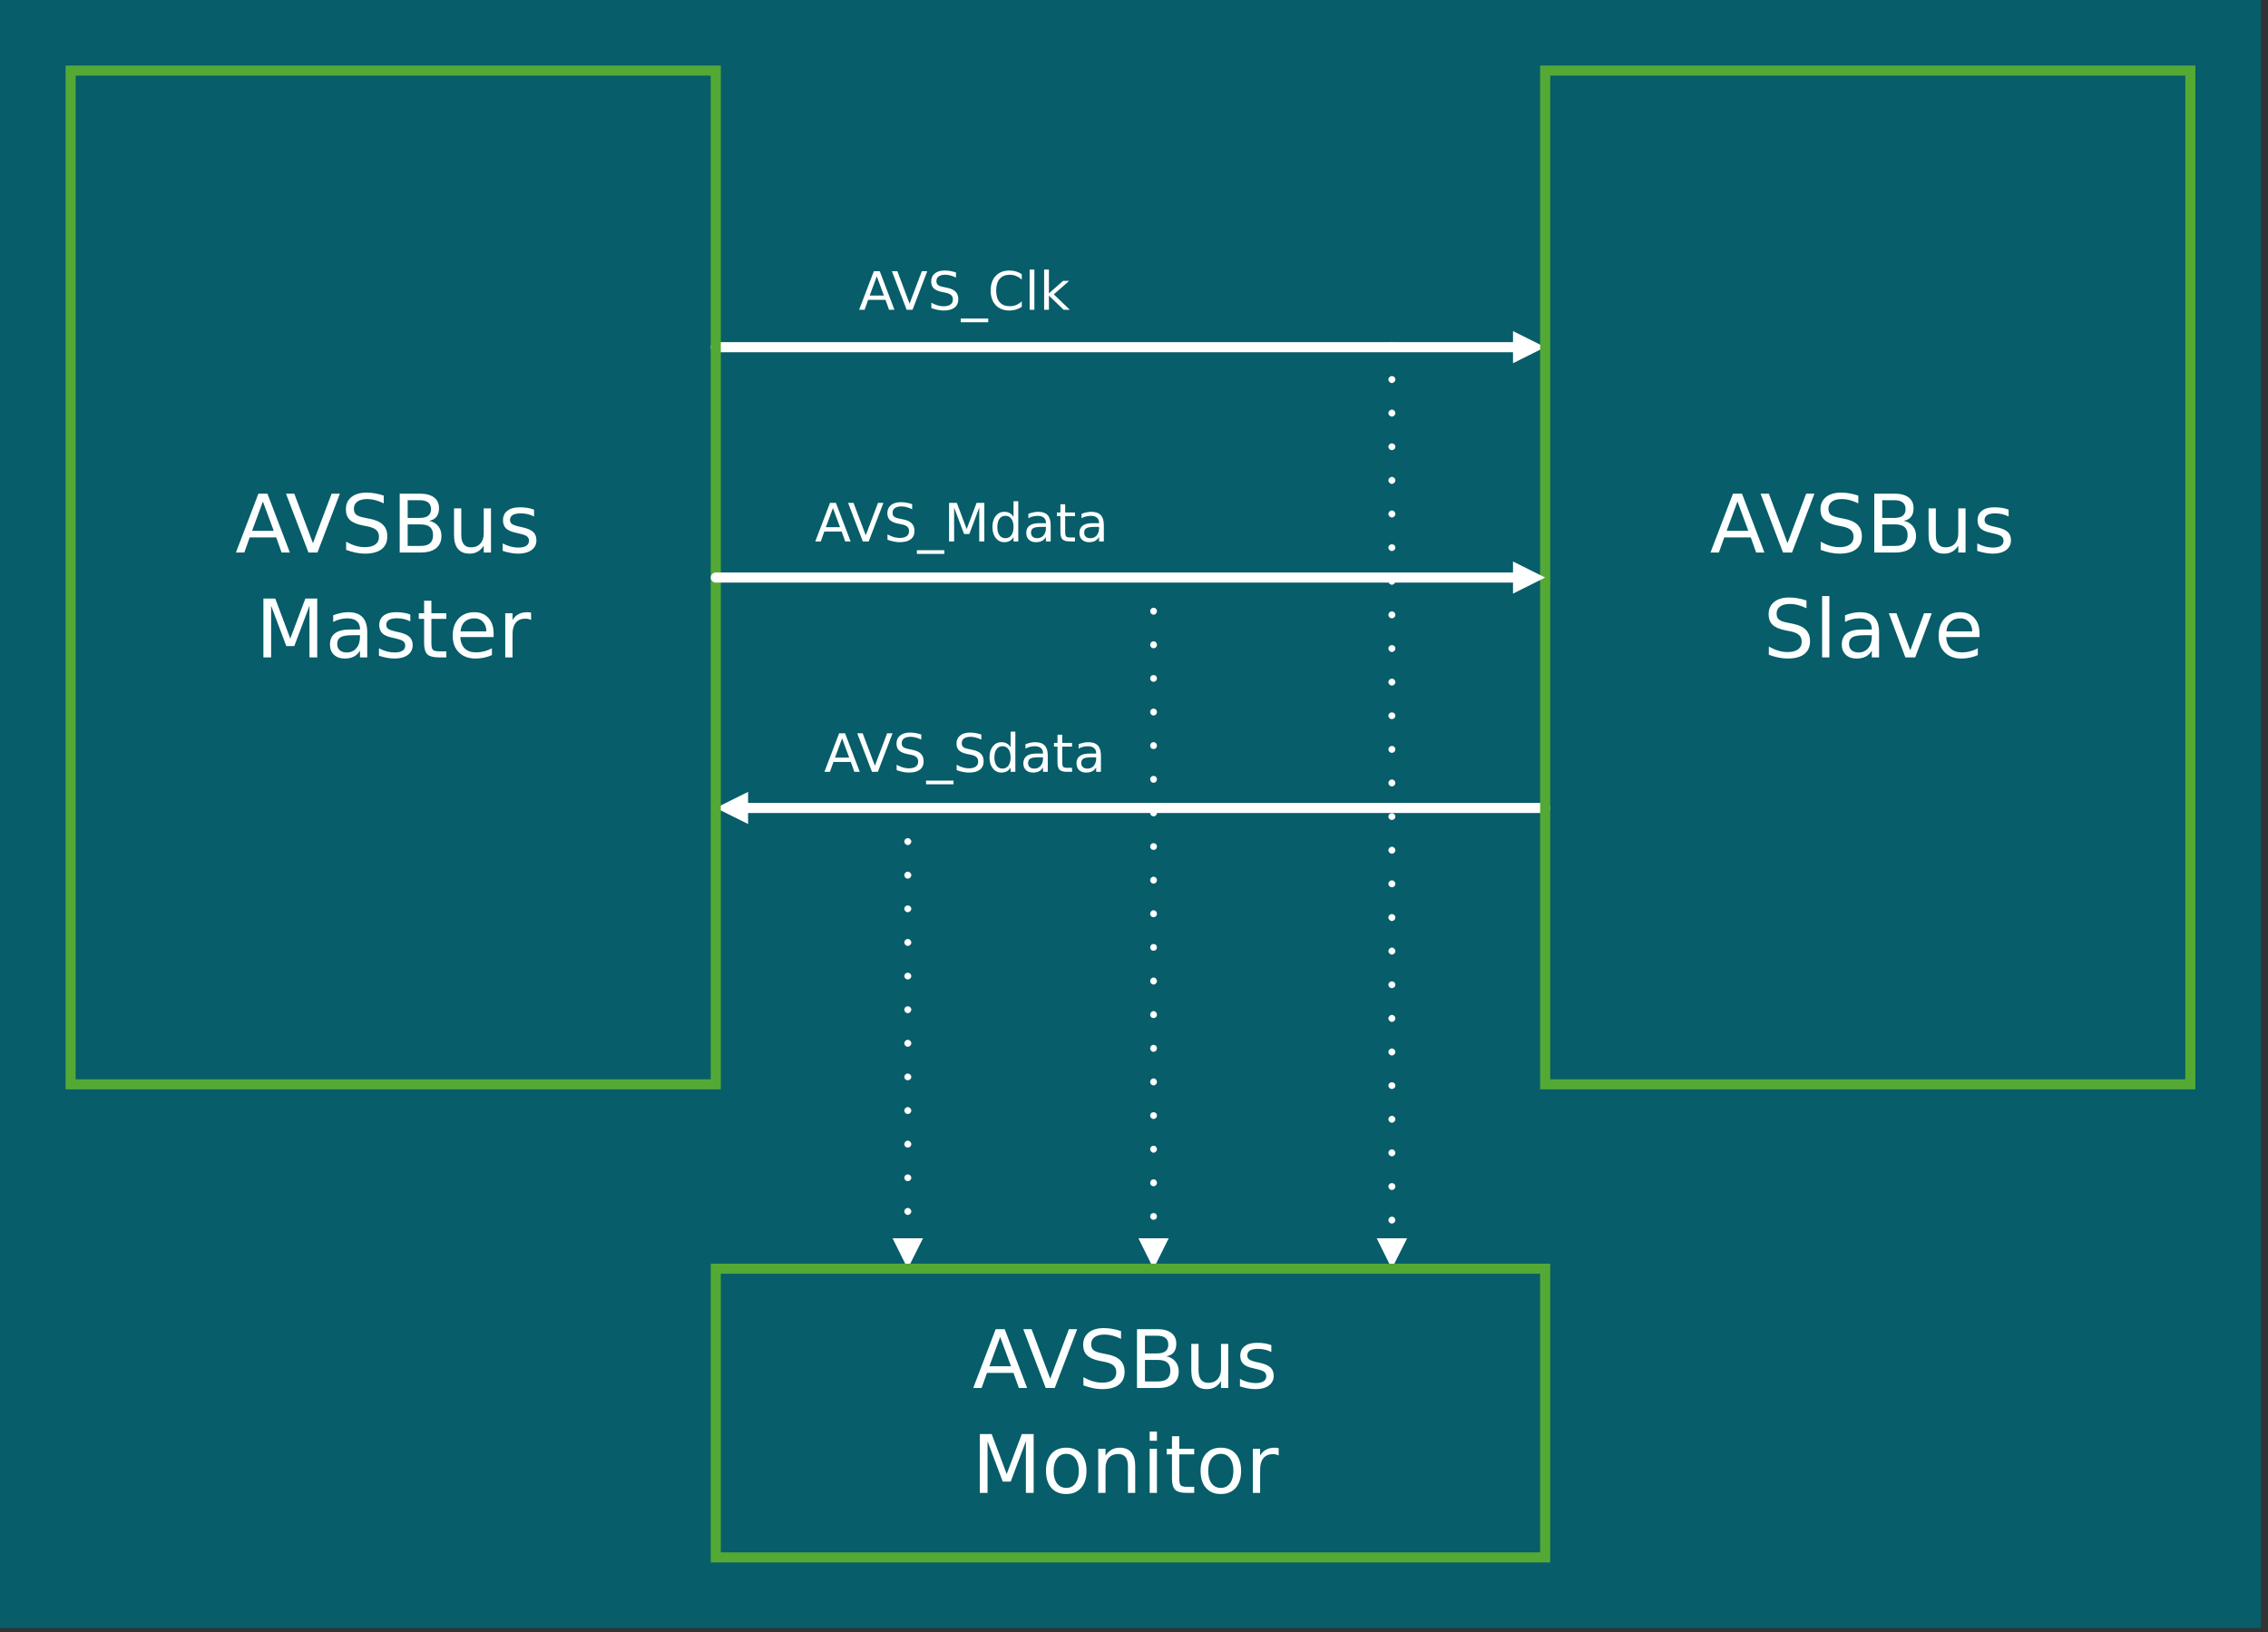<?xml version="1.0" encoding="UTF-8" standalone="no"?> <svg xmlns:inkscape="http://www.inkscape.org/namespaces/inkscape" xmlns:sodipodi="http://sodipodi.sourceforge.net/DTD/sodipodi-0.dtd" xmlns="http://www.w3.org/2000/svg" xmlns:svg="http://www.w3.org/2000/svg" version="1.0" width="246.76mm" height="177.61mm" id="svg91" sodipodi:docname="AVSBus VIP.emf"><rect width="100%" height="100%" fill="#333333" stroke="none"/><defs id="defs3"><pattern id="EMFhbasepattern" patternUnits="userSpaceOnUse" width="6" height="6" x="0" y="0"></pattern></defs><path style="fill:#075d69;fill-rule:evenodd;fill-opacity:1;stroke:none;" d=" M 0,0 L 0,669.481 L 929.731,669.481 L 929.731,0 L 0,0 z " id="path5"></path><path style="fill:#ffffff;fill-rule:nonzero;fill-opacity:1;stroke:#ffffff;stroke-width:0.065px;stroke-linecap:butt;stroke-linejoin:round;stroke-miterlimit:4;stroke-dasharray:none;stroke-opacity:1;" d=" M 573.767,142.243 L 573.767,142.243 C 573.767,143.021 573.119,143.604 572.341,143.604 C 571.629,143.604 570.981,143.021 570.981,142.243 L 570.981,142.243 C 570.981,141.465 571.629,140.817 572.341,140.817 C 573.119,140.817 573.767,141.465 573.767,142.243 z M 573.767,156.046 L 573.767,156.046 C 573.767,156.824 573.119,157.472 572.341,157.472 C 571.629,157.472 570.981,156.824 570.981,156.046 L 570.981,156.046 C 570.981,155.268 571.629,154.685 572.341,154.685 C 573.119,154.685 573.767,155.268 573.767,156.046 z M 573.767,169.914 L 573.767,169.914 C 573.767,170.627 573.119,171.275 572.341,171.275 C 571.629,171.275 570.981,170.627 570.981,169.914 L 570.981,169.914 C 570.981,169.136 571.629,168.488 572.341,168.488 C 573.119,168.488 573.767,169.136 573.767,169.914 z M 573.767,183.717 L 573.767,183.717 C 573.767,184.495 573.119,185.078 572.341,185.078 C 571.629,185.078 570.981,184.495 570.981,183.717 L 570.981,183.717 C 570.981,182.939 571.629,182.356 572.341,182.356 C 573.119,182.356 573.767,182.939 573.767,183.717 z M 573.767,197.52 L 573.767,197.52 C 573.767,198.298 573.119,198.946 572.341,198.946 C 571.629,198.946 570.981,198.298 570.981,197.52 L 570.981,197.52 C 570.981,196.807 571.629,196.159 572.341,196.159 C 573.119,196.159 573.767,196.807 573.767,197.52 z M 573.767,211.388 L 573.767,211.388 C 573.767,212.101 573.119,212.749 572.341,212.749 C 571.629,212.749 570.981,212.101 570.981,211.388 L 570.981,211.388 C 570.981,210.61 571.629,209.962 572.341,209.962 C 573.119,209.962 573.767,210.61 573.767,211.388 z M 573.767,225.191 L 573.767,225.191 C 573.767,225.969 573.119,226.552 572.341,226.552 C 571.629,226.552 570.981,225.969 570.981,225.191 L 570.981,225.191 C 570.981,224.413 571.629,223.83 572.341,223.83 C 573.119,223.83 573.767,224.413 573.767,225.191 z M 573.767,238.994 L 573.767,238.994 C 573.767,239.772 573.119,240.42 572.341,240.42 C 571.629,240.42 570.981,239.772 570.981,238.994 L 570.981,238.994 C 570.981,238.281 571.629,237.633 572.341,237.633 C 573.119,237.633 573.767,238.281 573.767,238.994 z M 573.767,252.862 L 573.767,252.862 C 573.767,253.64 573.119,254.223 572.341,254.223 C 571.629,254.223 570.981,253.64 570.981,252.862 L 570.981,252.862 C 570.981,252.084 571.629,251.436 572.341,251.436 C 573.119,251.436 573.767,252.084 573.767,252.862 z M 573.767,266.665 L 573.767,266.665 C 573.767,267.443 573.119,268.091 572.341,268.091 C 571.629,268.091 570.981,267.443 570.981,266.665 L 570.981,266.665 C 570.981,265.887 571.629,265.304 572.341,265.304 C 573.119,265.304 573.767,265.887 573.767,266.665 z M 573.767,280.533 L 573.767,280.533 C 573.767,281.246 573.119,281.894 572.341,281.894 C 571.629,281.894 570.981,281.246 570.981,280.533 L 570.981,280.533 C 570.981,279.755 571.629,279.107 572.341,279.107 C 573.119,279.107 573.767,279.755 573.767,280.533 z M 573.767,294.336 L 573.767,294.336 C 573.767,295.114 573.119,295.697 572.341,295.697 C 571.629,295.697 570.981,295.114 570.981,294.336 L 570.981,294.336 C 570.981,293.558 571.629,292.975 572.341,292.975 C 573.119,292.975 573.767,293.558 573.767,294.336 z M 573.767,308.139 L 573.767,308.139 C 573.767,308.917 573.119,309.565 572.341,309.565 C 571.629,309.565 570.981,308.917 570.981,308.139 L 570.981,308.139 C 570.981,307.426 571.629,306.778 572.341,306.778 C 573.119,306.778 573.767,307.426 573.767,308.139 z M 573.767,322.007 L 573.767,322.007 C 573.767,322.72 573.119,323.368 572.341,323.368 C 571.629,323.368 570.981,322.72 570.981,322.007 L 570.981,322.007 C 570.981,321.229 571.629,320.581 572.341,320.581 C 573.119,320.581 573.767,321.229 573.767,322.007 z M 573.767,335.81 L 573.767,335.81 C 573.767,336.588 573.119,337.171 572.341,337.171 C 571.629,337.171 570.981,336.588 570.981,335.81 L 570.981,335.81 C 570.981,335.032 571.629,334.449 572.341,334.449 C 573.119,334.449 573.767,335.032 573.767,335.81 z M 573.767,349.613 L 573.767,349.613 C 573.767,350.391 573.119,351.039 572.341,351.039 C 571.629,351.039 570.981,350.391 570.981,349.613 L 570.981,349.613 C 570.981,348.9 571.629,348.252 572.341,348.252 C 573.119,348.252 573.767,348.9 573.767,349.613 z M 573.767,363.481 L 573.767,363.481 C 573.767,364.259 573.119,364.842 572.341,364.842 C 571.629,364.842 570.981,364.259 570.981,363.481 L 570.981,363.481 C 570.981,362.703 571.629,362.055 572.341,362.055 C 573.119,362.055 573.767,362.703 573.767,363.481 z M 573.767,377.284 L 573.767,377.284 C 573.767,378.062 573.119,378.71 572.341,378.71 C 571.629,378.71 570.981,378.062 570.981,377.284 L 570.981,377.284 C 570.981,376.506 571.629,375.923 572.341,375.923 C 573.119,375.923 573.767,376.506 573.767,377.284 z M 573.767,391.152 L 573.767,391.152 C 573.767,391.865 573.119,392.513 572.341,392.513 C 571.629,392.513 570.981,391.865 570.981,391.152 L 570.981,391.152 C 570.981,390.374 571.629,389.726 572.341,389.726 C 573.119,389.726 573.767,390.374 573.767,391.152 z M 573.767,404.955 L 573.767,404.955 C 573.767,405.733 573.119,406.316 572.341,406.316 C 571.629,406.316 570.981,405.733 570.981,404.955 L 570.981,404.955 C 570.981,404.177 571.629,403.594 572.341,403.594 C 573.119,403.594 573.767,404.177 573.767,404.955 z M 573.767,418.758 L 573.767,418.758 C 573.767,419.536 573.119,420.184 572.341,420.184 C 571.629,420.184 570.981,419.536 570.981,418.758 L 570.981,418.758 C 570.981,418.045 571.629,417.397 572.341,417.397 C 573.119,417.397 573.767,418.045 573.767,418.758 z M 573.767,432.626 L 573.767,432.626 C 573.767,433.339 573.119,433.987 572.341,433.987 C 571.629,433.987 570.981,433.339 570.981,432.626 L 570.981,432.626 C 570.981,431.848 571.629,431.2 572.341,431.2 C 573.119,431.2 573.767,431.848 573.767,432.626 z M 573.767,446.429 L 573.767,446.429 C 573.767,447.207 573.119,447.79 572.341,447.79 C 571.629,447.79 570.981,447.207 570.981,446.429 L 570.981,446.429 C 570.981,445.651 571.629,445.068 572.341,445.068 C 573.119,445.068 573.767,445.651 573.767,446.429 z M 573.767,460.232 L 573.767,460.232 C 573.767,461.01 573.119,461.658 572.341,461.658 C 571.629,461.658 570.981,461.01 570.981,460.232 L 570.981,460.232 C 570.981,459.519 571.629,458.871 572.341,458.871 C 573.119,458.871 573.767,459.519 573.767,460.232 z M 573.767,474.1 L 573.767,474.1 C 573.767,474.877 573.119,475.461 572.341,475.461 C 571.629,475.461 570.981,474.877 570.981,474.1 L 570.981,474.1 C 570.981,473.322 571.629,472.674 572.341,472.674 C 573.119,472.674 573.767,473.322 573.767,474.1 z M 573.767,487.903 L 573.767,487.903 C 573.767,488.681 573.119,489.329 572.341,489.329 C 571.629,489.329 570.981,488.681 570.981,487.903 L 570.981,487.903 C 570.981,487.125 571.629,486.542 572.341,486.542 C 573.119,486.542 573.767,487.125 573.767,487.903 z M 573.767,501.771 L 573.767,501.771 C 573.767,502.484 573.119,503.132 572.341,503.132 C 571.629,503.132 570.981,502.484 570.981,501.771 L 570.981,501.771 C 570.981,500.993 571.629,500.345 572.341,500.345 C 573.119,500.345 573.767,500.993 573.767,501.771 z " id="path7"></path><path style="fill:#ffffff;fill-rule:evenodd;fill-opacity:1;stroke:none;" d=" M 578.627,509.223 L 572.341,521.73 L 566.12,509.223 L 578.627,509.223 z " id="path9"></path><path style="fill:#ffffff;fill-rule:nonzero;fill-opacity:1;stroke:#ffffff;stroke-width:0.065px;stroke-linecap:butt;stroke-linejoin:round;stroke-miterlimit:4;stroke-dasharray:none;stroke-opacity:1;" d=" M 475.72,237.504 L 475.72,237.504 C 475.72,238.281 475.137,238.864 474.359,238.864 C 473.581,238.864 472.998,238.281 472.998,237.504 L 472.998,237.504 C 472.998,236.726 473.581,236.143 474.359,236.143 C 475.137,236.143 475.72,236.726 475.72,237.504 z M 475.72,251.307 L 475.72,251.307 C 475.72,252.084 475.137,252.732 474.359,252.732 C 473.581,252.732 472.998,252.084 472.998,251.307 L 472.998,251.307 C 472.998,250.594 473.581,249.946 474.359,249.946 C 475.137,249.946 475.72,250.594 475.72,251.307 z M 475.72,265.174 L 475.72,265.174 C 475.72,265.952 475.137,266.535 474.359,266.535 C 473.581,266.535 472.998,265.952 472.998,265.174 L 472.998,265.174 C 472.998,264.397 473.581,263.749 474.359,263.749 C 475.137,263.749 475.72,264.397 475.72,265.174 z M 475.72,278.978 L 475.72,278.978 C 475.72,279.755 475.137,280.338 474.359,280.338 C 473.581,280.338 472.998,279.755 472.998,278.978 L 472.998,278.978 C 472.998,278.2 473.581,277.617 474.359,277.617 C 475.137,277.617 475.72,278.2 475.72,278.978 z M 475.72,292.781 L 475.72,292.781 C 475.72,293.558 475.137,294.206 474.359,294.206 C 473.581,294.206 472.998,293.558 472.998,292.781 L 472.998,292.781 C 472.998,292.068 473.581,291.42 474.359,291.42 C 475.137,291.42 475.72,292.068 475.72,292.781 z M 475.72,306.649 L 475.72,306.649 C 475.72,307.426 475.137,308.009 474.359,308.009 C 473.581,308.009 472.998,307.426 472.998,306.649 L 472.998,306.649 C 472.998,305.871 473.581,305.223 474.359,305.223 C 475.137,305.223 475.72,305.871 475.72,306.649 z M 475.72,320.452 L 475.72,320.452 C 475.72,321.229 475.137,321.877 474.359,321.877 C 473.581,321.877 472.998,321.229 472.998,320.452 L 472.998,320.452 C 472.998,319.674 473.581,319.091 474.359,319.091 C 475.137,319.091 475.72,319.674 475.72,320.452 z M 475.72,334.319 L 475.72,334.319 C 475.72,335.032 475.137,335.68 474.359,335.68 C 473.581,335.68 472.998,335.032 472.998,334.319 L 472.998,334.319 C 472.998,333.542 473.581,332.894 474.359,332.894 C 475.137,332.894 475.72,333.542 475.72,334.319 z M 475.72,348.123 L 475.72,348.123 C 475.72,348.9 475.137,349.483 474.359,349.483 C 473.581,349.483 472.998,348.9 472.998,348.123 L 472.998,348.123 C 472.998,347.345 473.581,346.762 474.359,346.762 C 475.137,346.762 475.72,347.345 475.72,348.123 z M 475.72,361.926 L 475.72,361.926 C 475.72,362.703 475.137,363.351 474.359,363.351 C 473.581,363.351 472.998,362.703 472.998,361.926 L 472.998,361.926 C 472.998,361.213 473.581,360.565 474.359,360.565 C 475.137,360.565 475.72,361.213 475.72,361.926 z M 475.72,375.793 L 475.72,375.793 C 475.72,376.571 475.137,377.154 474.359,377.154 C 473.581,377.154 472.998,376.571 472.998,375.793 L 472.998,375.793 C 472.998,375.016 473.581,374.368 474.359,374.368 C 475.137,374.368 475.72,375.016 475.72,375.793 z M 475.72,389.597 L 475.72,389.597 C 475.72,390.374 475.137,390.957 474.359,390.957 C 473.581,390.957 472.998,390.374 472.998,389.597 L 472.998,389.597 C 472.998,388.819 473.581,388.236 474.359,388.236 C 475.137,388.236 475.72,388.819 475.72,389.597 z M 475.72,403.4 L 475.72,403.4 C 475.72,404.177 475.137,404.825 474.359,404.825 C 473.581,404.825 472.998,404.177 472.998,403.4 L 472.998,403.4 C 472.998,402.687 473.581,402.039 474.359,402.039 C 475.137,402.039 475.72,402.687 475.72,403.4 z M 475.72,417.267 L 475.72,417.267 C 475.72,418.045 475.137,418.628 474.359,418.628 C 473.581,418.628 472.998,418.045 472.998,417.267 L 472.998,417.267 C 472.998,416.49 473.581,415.842 474.359,415.842 C 475.137,415.842 475.72,416.49 475.72,417.267 z M 475.72,431.071 L 475.72,431.071 C 475.72,431.848 475.137,432.496 474.359,432.496 C 473.581,432.496 472.998,431.848 472.998,431.071 L 472.998,431.071 C 472.998,430.293 473.581,429.71 474.359,429.71 C 475.137,429.71 475.72,430.293 475.72,431.071 z M 475.72,444.938 L 475.72,444.938 C 475.72,445.651 475.137,446.299 474.359,446.299 C 473.581,446.299 472.998,445.651 472.998,444.938 L 472.998,444.938 C 472.998,444.161 473.581,443.513 474.359,443.513 C 475.137,443.513 475.72,444.161 475.72,444.938 z M 475.72,458.741 L 475.72,458.741 C 475.72,459.519 475.137,460.102 474.359,460.102 C 473.581,460.102 472.998,459.519 472.998,458.741 L 472.998,458.741 C 472.998,457.964 473.581,457.381 474.359,457.381 C 475.137,457.381 475.72,457.964 475.72,458.741 z M 475.72,472.545 L 475.72,472.545 C 475.72,473.322 475.137,473.97 474.359,473.97 C 473.581,473.97 472.998,473.322 472.998,472.545 L 472.998,472.545 C 472.998,471.832 473.581,471.184 474.359,471.184 C 475.137,471.184 475.72,471.832 475.72,472.545 z M 475.72,486.412 L 475.72,486.412 C 475.72,487.19 475.137,487.773 474.359,487.773 C 473.581,487.773 472.998,487.19 472.998,486.412 L 472.998,486.412 C 472.998,485.635 473.581,484.987 474.359,484.987 C 475.137,484.987 475.72,485.635 475.72,486.412 z M 475.72,500.216 L 475.72,500.216 C 475.72,500.993 475.137,501.576 474.359,501.576 C 473.581,501.576 472.998,500.993 472.998,500.216 L 472.998,500.216 C 472.998,499.438 473.581,498.855 474.359,498.855 C 475.137,498.855 475.72,499.438 475.72,500.216 z " id="path11"></path><path style="fill:#ffffff;fill-rule:evenodd;fill-opacity:1;stroke:none;" d=" M 480.58,509.223 L 474.359,521.73 L 468.138,509.223 L 480.58,509.223 z " id="path13"></path><path style="fill:#ffffff;fill-rule:nonzero;fill-opacity:1;stroke:#ffffff;stroke-width:0.065px;stroke-linecap:butt;stroke-linejoin:round;stroke-miterlimit:4;stroke-dasharray:none;stroke-opacity:1;" d=" M 374.692,332.246 L 374.692,332.246 C 374.692,333.023 374.044,333.607 373.266,333.607 C 372.553,333.607 371.905,333.023 371.905,332.246 L 371.905,332.246 C 371.905,331.468 372.553,330.885 373.266,330.885 C 374.044,330.885 374.692,331.468 374.692,332.246 z M 374.692,346.049 L 374.692,346.049 C 374.692,346.826 374.044,347.474 373.266,347.474 C 372.553,347.474 371.905,346.826 371.905,346.049 L 371.905,346.049 C 371.905,345.336 372.553,344.688 373.266,344.688 C 374.044,344.688 374.692,345.336 374.692,346.049 z M 374.692,359.917 L 374.692,359.917 C 374.692,360.694 374.044,361.278 373.266,361.278 C 372.553,361.278 371.905,360.694 371.905,359.917 L 371.905,359.917 C 371.905,359.139 372.553,358.491 373.266,358.491 C 374.044,358.491 374.692,359.139 374.692,359.917 z M 374.692,373.72 L 374.692,373.72 C 374.692,374.497 374.044,375.081 373.266,375.081 C 372.553,375.081 371.905,374.497 371.905,373.72 L 371.905,373.72 C 371.905,372.942 372.553,372.359 373.266,372.359 C 374.044,372.359 374.692,372.942 374.692,373.72 z M 374.692,387.523 L 374.692,387.588 C 374.692,388.3 374.044,388.949 373.266,388.949 C 372.553,388.949 371.905,388.3 371.905,387.588 L 371.905,387.523 C 371.905,386.81 372.553,386.162 373.266,386.162 C 374.044,386.162 374.692,386.81 374.692,387.523 z M 374.692,401.391 L 374.692,401.391 C 374.692,402.168 374.044,402.752 373.266,402.752 C 372.553,402.752 371.905,402.168 371.905,401.391 L 371.905,401.391 C 371.905,400.613 372.553,400.03 373.266,400.03 C 374.044,400.03 374.692,400.613 374.692,401.391 z M 374.692,415.194 L 374.692,415.194 C 374.692,415.971 374.044,416.619 373.266,416.619 C 372.553,416.619 371.905,415.971 371.905,415.194 L 371.905,415.194 C 371.905,414.416 372.553,413.833 373.266,413.833 C 374.044,413.833 374.692,414.416 374.692,415.194 z M 374.692,429.062 L 374.692,429.062 C 374.692,429.774 374.044,430.423 373.266,430.423 C 372.553,430.423 371.905,429.774 371.905,429.062 L 371.905,429.062 C 371.905,428.284 372.553,427.636 373.266,427.636 C 374.044,427.636 374.692,428.284 374.692,429.062 z M 374.692,442.865 L 374.692,442.865 C 374.692,443.642 374.044,444.226 373.266,444.226 C 372.553,444.226 371.905,443.642 371.905,442.865 L 371.905,442.865 C 371.905,442.087 372.553,441.504 373.266,441.504 C 374.044,441.504 374.692,442.087 374.692,442.865 z M 374.692,456.668 L 374.692,456.668 C 374.692,457.445 374.044,458.093 373.266,458.093 C 372.553,458.093 371.905,457.445 371.905,456.668 L 371.905,456.668 C 371.905,455.955 372.553,455.307 373.266,455.307 C 374.044,455.307 374.692,455.955 374.692,456.668 z M 374.692,470.536 L 374.692,470.536 C 374.692,471.313 374.044,471.897 373.266,471.897 C 372.553,471.897 371.905,471.313 371.905,470.536 L 371.905,470.536 C 371.905,469.758 372.553,469.11 373.266,469.11 C 374.044,469.11 374.692,469.758 374.692,470.536 z M 374.692,484.339 L 374.692,484.339 C 374.692,485.116 374.044,485.7 373.266,485.7 C 372.553,485.7 371.905,485.116 371.905,484.339 L 371.905,484.339 C 371.905,483.561 372.553,482.978 373.266,482.978 C 374.044,482.978 374.692,483.561 374.692,484.339 z M 374.692,498.142 L 374.692,498.207 C 374.692,498.919 374.044,499.567 373.266,499.567 C 372.553,499.567 371.905,498.919 371.905,498.207 L 371.905,498.142 C 371.905,497.429 372.553,496.781 373.266,496.781 C 374.044,496.781 374.692,497.429 374.692,498.142 z " id="path15"></path><path style="fill:#ffffff;fill-rule:evenodd;fill-opacity:1;stroke:none;" d=" M 379.552,509.223 L 373.266,521.73 L 367.045,509.223 L 379.552,509.223 z " id="path17"></path><path style="fill:none;stroke:#ffffff;stroke-width:4.147px;stroke-linecap:round;stroke-linejoin:round;stroke-miterlimit:4;stroke-dasharray:none;stroke-opacity:1;" d=" M 305.936,332.246 L 635.395,332.246 " id="path19"></path><path style="fill:#ffffff;fill-rule:evenodd;fill-opacity:1;stroke:none;" d=" M 307.621,338.856 L 294.336,332.246 L 307.621,325.636 L 307.621,338.856 z " id="path21"></path><path style="fill:none;stroke:#ffffff;stroke-width:4.147px;stroke-linecap:round;stroke-linejoin:round;stroke-miterlimit:4;stroke-dasharray:none;stroke-opacity:1;" d=" M 294.336,142.761 L 623.795,142.761 " id="path23"></path><path style="fill:#ffffff;fill-rule:evenodd;fill-opacity:1;stroke:none;" d=" M 622.175,136.151 L 635.395,142.761 L 622.175,149.371 L 622.175,136.151 z " id="path25"></path><path style="fill:none;stroke:#54a935;stroke-width:4.147px;stroke-linecap:square;stroke-linejoin:miter;stroke-miterlimit:2;stroke-dasharray:none;stroke-opacity:1;" d=" M 29.032,445.91 L 294.336,445.91 L 294.336,29.032 L 29.032,29.032 L 29.032,445.91 z " id="path27"></path><g aria-label="AVSBus" transform="translate(96.763,227.204)" id="text33" style="font-size:33.188px;line-height:125%;font-family:Montserrat;letter-spacing:0px;word-spacing:0px"><path d="M 11.343,-20.969 6.903,-8.929 H 15.8 Z M 9.496,-24.194 H 13.207 L 22.427,0 H 19.024 L 16.821,-6.206 H 5.915 L 3.711,0 H 0.259 Z" style="fill:#feffff" id="path95"></path><path d="m 30.076,0 -9.237,-24.194 h 3.419 l 7.665,20.369 7.681,-20.369 h 3.403 L 33.787,0 Z" style="fill:#feffff" id="path97"></path><path d="m 61.044,-23.4 v 3.192 q -1.864,-0.891 -3.516,-1.329 -1.653,-0.438 -3.192,-0.438 -2.674,0 -4.132,1.037 -1.442,1.037 -1.442,2.949 0,1.604 0.956,2.431 0.972,0.81 3.662,1.313 l 1.977,0.405 q 3.662,0.697 5.396,2.463 1.75,1.75 1.75,4.699 0,3.516 -2.366,5.331 -2.35,1.815 -6.903,1.815 -1.718,0 -3.662,-0.389 -1.928,-0.389 -4.003,-1.151 v -3.371 q 1.993,1.118 3.905,1.685 1.912,0.567 3.76,0.567 2.803,0 4.327,-1.102 1.523,-1.102 1.523,-3.144 0,-1.783 -1.102,-2.787 Q 56.895,-10.225 54.4,-10.728 l -1.993,-0.389 q -3.662,-0.729 -5.299,-2.285 -1.637,-1.556 -1.637,-4.327 0,-3.209 2.252,-5.056 2.269,-1.847 6.239,-1.847 1.702,0 3.468,0.308 1.766,0.308 3.614,0.924 z" style="fill:#feffff" id="path99"></path><path d="m 70.88,-11.554 v 8.864 h 5.25 q 2.641,0 3.905,-1.086 1.28,-1.102 1.28,-3.354 0,-2.269 -1.28,-3.338 -1.264,-1.086 -3.905,-1.086 z m 0,-9.95 v 7.292 h 4.845 q 2.398,0 3.565,-0.891 1.183,-0.907 1.183,-2.755 0,-1.831 -1.183,-2.739 -1.167,-0.907 -3.565,-0.907 z m -3.273,-2.69 h 8.362 q 3.743,0 5.769,1.556 2.026,1.556 2.026,4.424 0,2.22 -1.037,3.533 -1.037,1.313 -3.047,1.637 2.415,0.519 3.743,2.171 1.345,1.637 1.345,4.1 0,3.241 -2.204,5.007 Q 80.36,0 76.292,0 h -8.686 z" style="fill:#feffff" id="path101"></path><path d="M 89.937,-7.163 V -18.149 h 2.982 v 10.873 q 0,2.577 1.005,3.873 1.005,1.28 3.014,1.28 2.415,0 3.808,-1.539 1.41,-1.539 1.41,-4.197 V -18.149 h 2.982 V 0 h -2.982 v -2.787 q -1.086,1.653 -2.528,2.463 -1.426,0.794 -3.322,0.794 -3.128,0 -4.748,-1.945 -1.62,-1.945 -1.62,-5.688 z m 7.503,-11.424 z" style="fill:#feffff" id="path103"></path><path d="m 122.849,-17.615 v 2.82 q -1.264,-0.648 -2.625,-0.972 -1.361,-0.324 -2.82,-0.324 -2.22,0 -3.338,0.681 -1.102,0.681 -1.102,2.042 0,1.037 0.794,1.637 0.794,0.583 3.192,1.118 l 1.021,0.227 q 3.176,0.681 4.505,1.928 1.345,1.232 1.345,3.452 0,2.528 -2.009,4.003 -1.993,1.475 -5.493,1.475 -1.458,0 -3.047,-0.292 -1.572,-0.275 -3.322,-0.843 V -3.743 q 1.653,0.859 3.257,1.296 1.604,0.421 3.176,0.421 2.107,0 3.241,-0.713 1.134,-0.729 1.134,-2.042 0,-1.215 -0.826,-1.864 -0.81,-0.648 -3.581,-1.248 l -1.037,-0.243 q -2.771,-0.583 -4.003,-1.783 -1.232,-1.215 -1.232,-3.322 0,-2.56 1.815,-3.954 1.815,-1.394 5.153,-1.394 1.653,0 3.111,0.243 1.458,0.243 2.69,0.729 z" style="fill:#feffff" id="path105"></path></g><g aria-label="Master" transform="translate(105.057,270.337)" id="text39" style="font-size:33.188px;line-height:125%;font-family:Montserrat;letter-spacing:0px;word-spacing:0px"><path d="M 3.257,-24.194 H 8.135 L 14.309,-7.73 20.515,-24.194 h 4.878 V 0 H 22.201 V -21.245 L 15.962,-4.651 H 12.672 L 6.433,-21.245 V 0 H 3.257 Z" style="fill:#feffff" id="path108"></path><path d="m 40.01,-9.123 q -3.614,0 -5.007,0.826 -1.394,0.826 -1.394,2.82 0,1.588 1.037,2.528 1.053,0.924 2.852,0.924 2.479,0 3.97,-1.75 1.507,-1.766 1.507,-4.683 v -0.664 z m 5.947,-1.232 V 0 H 42.975 v -2.755 q -1.021,1.653 -2.544,2.447 -1.523,0.778 -3.727,0.778 -2.787,0 -4.44,-1.556 -1.637,-1.572 -1.637,-4.197 0,-3.063 2.042,-4.618 2.058,-1.556 6.125,-1.556 h 4.181 v -0.292 q 0,-2.058 -1.361,-3.176 -1.345,-1.134 -3.792,-1.134 -1.556,0 -3.03,0.373 -1.475,0.373 -2.836,1.118 v -2.755 q 1.637,-0.632 3.176,-0.94 1.539,-0.324 2.998,-0.324 3.938,0 5.882,2.042 1.945,2.042 1.945,6.19 z" style="fill:#feffff" id="path110"></path><path d="m 63.669,-17.615 v 2.82 q -1.264,-0.648 -2.625,-0.972 -1.361,-0.324 -2.82,-0.324 -2.22,0 -3.338,0.681 -1.102,0.681 -1.102,2.042 0,1.037 0.794,1.637 0.794,0.583 3.192,1.118 l 1.021,0.227 q 3.176,0.681 4.505,1.928 1.345,1.232 1.345,3.452 0,2.528 -2.009,4.003 -1.993,1.475 -5.493,1.475 -1.458,0 -3.047,-0.292 Q 52.52,-0.097 50.77,-0.664 V -3.743 q 1.653,0.859 3.257,1.296 1.604,0.421 3.176,0.421 2.107,0 3.241,-0.713 1.134,-0.729 1.134,-2.042 0,-1.215 -0.826,-1.864 -0.81,-0.648 -3.581,-1.248 l -1.037,-0.243 q -2.771,-0.583 -4.003,-1.783 -1.232,-1.215 -1.232,-3.322 0,-2.56 1.815,-3.954 1.815,-1.394 5.153,-1.394 1.653,0 3.111,0.243 1.458,0.243 2.69,0.729 z" style="fill:#feffff" id="path112"></path><path d="m 72.338,-23.303 v 5.153 h 6.142 v 2.317 h -6.142 v 9.853 q 0,2.22 0.6,2.852 0.616,0.632 2.479,0.632 h 3.063 V 0 h -3.063 q -3.452,0 -4.764,-1.28 -1.313,-1.296 -1.313,-4.699 v -9.853 h -2.188 v -2.317 h 2.188 v -5.153 z" style="fill:#feffff" id="path114"></path><path d="m 97.926,-9.82 v 1.458 h -13.709 q 0.194,3.079 1.847,4.699 1.669,1.604 4.635,1.604 1.718,0 3.322,-0.421 1.62,-0.421 3.209,-1.264 v 2.82 q -1.604,0.681 -3.29,1.037 -1.685,0.357 -3.419,0.357 -4.343,0 -6.887,-2.528 -2.528,-2.528 -2.528,-6.838 0,-4.456 2.398,-7.065 2.415,-2.625 6.498,-2.625 3.662,0 5.785,2.366 2.139,2.35 2.139,6.401 z m -2.982,-0.875 q -0.032,-2.447 -1.377,-3.905 -1.329,-1.458 -3.533,-1.458 -2.496,0 -4.003,1.41 -1.491,1.41 -1.718,3.97 z" style="fill:#feffff" id="path116"></path><path d="m 113.337,-15.362 q -0.502,-0.292 -1.102,-0.421 -0.583,-0.146 -1.296,-0.146 -2.528,0 -3.889,1.653 -1.345,1.637 -1.345,4.716 V 0 h -2.998 v -18.149 h 2.998 v 2.82 q 0.94,-1.653 2.447,-2.447 1.507,-0.81 3.662,-0.81 0.308,0 0.681,0.049 0.373,0.032 0.826,0.113 z" style="fill:#feffff" id="path118"></path></g><path style="fill:none;stroke:#54a935;stroke-width:4.147px;stroke-linecap:square;stroke-linejoin:miter;stroke-miterlimit:2;stroke-dasharray:none;stroke-opacity:1;" d=" M 635.395,445.91 L 900.699,445.91 L 900.699,29.032 L 635.395,29.032 L 635.395,445.91 z " id="path41"></path><g aria-label="AVSBus" transform="translate(703.125,227.204)" id="text47" style="font-size:33.188px;line-height:125%;font-family:Montserrat;letter-spacing:0px;word-spacing:0px"><path d="M 11.343,-20.969 6.903,-8.929 H 15.8 Z M 9.496,-24.194 H 13.207 L 22.427,0 H 19.024 L 16.821,-6.206 H 5.915 L 3.711,0 H 0.259 Z" style="fill:#feffff" id="path121"></path><path d="m 30.076,0 -9.237,-24.194 h 3.419 l 7.665,20.369 7.681,-20.369 h 3.403 L 33.787,0 Z" style="fill:#feffff" id="path123"></path><path d="m 61.044,-23.4 v 3.192 q -1.864,-0.891 -3.516,-1.329 -1.653,-0.438 -3.192,-0.438 -2.674,0 -4.132,1.037 -1.442,1.037 -1.442,2.949 0,1.604 0.956,2.431 0.972,0.81 3.662,1.313 l 1.977,0.405 q 3.662,0.697 5.396,2.463 1.75,1.75 1.75,4.699 0,3.516 -2.366,5.331 -2.35,1.815 -6.903,1.815 -1.718,0 -3.662,-0.389 -1.928,-0.389 -4.003,-1.151 v -3.371 q 1.993,1.118 3.905,1.685 1.912,0.567 3.76,0.567 2.803,0 4.327,-1.102 1.523,-1.102 1.523,-3.144 0,-1.783 -1.102,-2.787 Q 56.895,-10.225 54.4,-10.728 l -1.993,-0.389 q -3.662,-0.729 -5.299,-2.285 -1.637,-1.556 -1.637,-4.327 0,-3.209 2.252,-5.056 2.269,-1.847 6.239,-1.847 1.702,0 3.468,0.308 1.766,0.308 3.614,0.924 z" style="fill:#feffff" id="path125"></path><path d="m 70.88,-11.554 v 8.864 h 5.25 q 2.641,0 3.905,-1.086 1.28,-1.102 1.28,-3.354 0,-2.269 -1.28,-3.338 -1.264,-1.086 -3.905,-1.086 z m 0,-9.95 v 7.292 h 4.845 q 2.398,0 3.565,-0.891 1.183,-0.907 1.183,-2.755 0,-1.831 -1.183,-2.739 -1.167,-0.907 -3.565,-0.907 z m -3.273,-2.69 h 8.362 q 3.743,0 5.769,1.556 2.026,1.556 2.026,4.424 0,2.22 -1.037,3.533 -1.037,1.313 -3.047,1.637 2.415,0.519 3.743,2.171 1.345,1.637 1.345,4.1 0,3.241 -2.204,5.007 Q 80.36,0 76.292,0 h -8.686 z" style="fill:#feffff" id="path127"></path><path d="M 89.937,-7.163 V -18.149 h 2.982 v 10.873 q 0,2.577 1.005,3.873 1.005,1.28 3.014,1.28 2.415,0 3.808,-1.539 1.41,-1.539 1.41,-4.197 V -18.149 h 2.982 V 0 h -2.982 v -2.787 q -1.086,1.653 -2.528,2.463 -1.426,0.794 -3.322,0.794 -3.128,0 -4.748,-1.945 -1.62,-1.945 -1.62,-5.688 z m 7.503,-11.424 z" style="fill:#feffff" id="path129"></path><path d="m 122.849,-17.615 v 2.82 q -1.264,-0.648 -2.625,-0.972 -1.361,-0.324 -2.82,-0.324 -2.22,0 -3.338,0.681 -1.102,0.681 -1.102,2.042 0,1.037 0.794,1.637 0.794,0.583 3.192,1.118 l 1.021,0.227 q 3.176,0.681 4.505,1.928 1.345,1.232 1.345,3.452 0,2.528 -2.009,4.003 -1.993,1.475 -5.493,1.475 -1.458,0 -3.047,-0.292 -1.572,-0.275 -3.322,-0.843 V -3.743 q 1.653,0.859 3.257,1.296 1.604,0.421 3.176,0.421 2.107,0 3.241,-0.713 1.134,-0.729 1.134,-2.042 0,-1.215 -0.826,-1.864 -0.81,-0.648 -3.581,-1.248 l -1.037,-0.243 q -2.771,-0.583 -4.003,-1.783 -1.232,-1.215 -1.232,-3.322 0,-2.56 1.815,-3.954 1.815,-1.394 5.153,-1.394 1.653,0 3.111,0.243 1.458,0.243 2.69,0.729 z" style="fill:#feffff" id="path131"></path></g><g aria-label="Slave" transform="translate(725.09,270.337)" id="text53" style="font-size:33.188px;line-height:125%;font-family:Montserrat;letter-spacing:0px;word-spacing:0px"><path d="m 17.76,-23.4 v 3.192 q -1.864,-0.891 -3.516,-1.329 -1.653,-0.438 -3.192,-0.438 -2.674,0 -4.132,1.037 -1.442,1.037 -1.442,2.949 0,1.604 0.956,2.431 0.972,0.81 3.662,1.313 l 1.977,0.405 q 3.662,0.697 5.396,2.463 1.75,1.75 1.75,4.699 0,3.516 -2.366,5.331 -2.35,1.815 -6.903,1.815 -1.718,0 -3.662,-0.389 Q 4.359,-0.308 2.285,-1.07 v -3.371 q 1.993,1.118 3.905,1.685 1.912,0.567 3.76,0.567 2.803,0 4.327,-1.102 1.523,-1.102 1.523,-3.144 0,-1.783 -1.102,-2.787 Q 13.612,-10.225 11.117,-10.728 l -1.993,-0.389 q -3.662,-0.729 -5.299,-2.285 -1.637,-1.556 -1.637,-4.327 0,-3.209 2.252,-5.056 2.269,-1.847 6.239,-1.847 1.702,0 3.468,0.308 1.766,0.308 3.614,0.924 z" style="fill:#feffff" id="path134"></path><path d="m 24.194,-25.215 h 2.982 V 0 h -2.982 z" style="fill:#feffff" id="path136"></path><path d="m 41.663,-9.123 q -3.614,0 -5.007,0.826 -1.394,0.826 -1.394,2.82 0,1.588 1.037,2.528 1.053,0.924 2.852,0.924 2.479,0 3.97,-1.75 1.507,-1.766 1.507,-4.683 v -0.664 z m 5.947,-1.232 V 0 h -2.982 v -2.755 q -1.021,1.653 -2.544,2.447 -1.523,0.778 -3.727,0.778 -2.787,0 -4.44,-1.556 -1.637,-1.572 -1.637,-4.197 0,-3.063 2.042,-4.618 2.058,-1.556 6.125,-1.556 h 4.181 v -0.292 q 0,-2.058 -1.361,-3.176 -1.345,-1.134 -3.792,-1.134 -1.556,0 -3.03,0.373 -1.475,0.373 -2.836,1.118 v -2.755 q 1.637,-0.632 3.176,-0.94 1.539,-0.324 2.998,-0.324 3.938,0 5.882,2.042 1.945,2.042 1.945,6.19 z" style="fill:#feffff" id="path138"></path><path d="m 51.612,-18.149 h 3.16 l 5.672,15.233 5.672,-15.233 h 3.16 L 62.47,0 h -4.051 z" style="fill:#feffff" id="path140"></path><path d="m 88.916,-9.82 v 1.458 H 75.207 q 0.194,3.079 1.847,4.699 1.669,1.604 4.635,1.604 1.718,0 3.322,-0.421 1.62,-0.421 3.209,-1.264 v 2.82 q -1.604,0.681 -3.29,1.037 -1.685,0.357 -3.419,0.357 -4.343,0 -6.887,-2.528 -2.528,-2.528 -2.528,-6.838 0,-4.456 2.398,-7.065 2.415,-2.625 6.498,-2.625 3.662,0 5.785,2.366 2.139,2.35 2.139,6.401 z M 85.934,-10.695 q -0.032,-2.447 -1.377,-3.905 -1.329,-1.458 -3.533,-1.458 -2.496,0 -4.003,1.41 -1.491,1.41 -1.718,3.97 z" style="fill:#feffff" id="path142"></path></g><path style="fill:none;stroke:#ffffff;stroke-width:4.147px;stroke-linecap:round;stroke-linejoin:round;stroke-miterlimit:4;stroke-dasharray:none;stroke-opacity:1;" d=" M 294.336,237.504 L 623.795,237.504 " id="path55"></path><path style="fill:#ffffff;fill-rule:evenodd;fill-opacity:1;stroke:none;" d=" M 622.175,230.894 L 635.395,237.504 L 622.175,244.113 L 622.175,230.894 z " id="path57"></path><g aria-label="AVS_Clk" transform="translate(353.114,127.383)" id="text63" style="font-size:21.75px;line-height:125%;font-family:Montserrat;letter-spacing:0px;word-spacing:0px"><path d="M 7.434,-13.742 4.524,-5.852 H 10.355 Z M 6.223,-15.856 H 8.655 L 14.698,0 H 12.468 L 11.024,-4.068 H 3.876 L 2.432,0 H 0.17 Z" style="fill:#feffff" id="path145"></path><path d="m 19.711,0 -6.053,-15.856 h 2.241 l 5.023,13.349 5.034,-13.349 h 2.23 L 22.143,0 Z" style="fill:#feffff" id="path147"></path><path d="m 40.006,-15.335 v 2.092 q -1.221,-0.584 -2.305,-0.871 -1.083,-0.287 -2.092,-0.287 -1.752,0 -2.708,0.68 -0.945,0.68 -0.945,1.933 0,1.051 0.627,1.593 0.637,0.531 2.4,0.86 l 1.296,0.266 q 2.4,0.457 3.536,1.614 1.147,1.147 1.147,3.08 0,2.305 -1.551,3.494 -1.54,1.189 -4.524,1.189 -1.126,0 -2.4,-0.255 -1.264,-0.255 -2.623,-0.754 V -2.91 q 1.306,0.733 2.559,1.104 1.253,0.372 2.464,0.372 1.837,0 2.836,-0.722 0.998,-0.722 0.998,-2.06 0,-1.168 -0.722,-1.827 -0.712,-0.658 -2.347,-0.988 l -1.306,-0.255 q -2.4,-0.478 -3.473,-1.497 -1.073,-1.02 -1.073,-2.836 0,-2.103 1.476,-3.313 1.487,-1.211 4.089,-1.211 1.115,0 2.273,0.202 1.158,0.202 2.368,0.605 z" style="fill:#feffff" id="path149"></path><path d="M 53.26,3.611 V 5.13 H 41.96 V 3.611 Z" style="fill:#feffff" id="path151"></path><path d="m 67.055,-14.635 v 2.262 q -1.083,-1.009 -2.315,-1.508 -1.221,-0.499 -2.602,-0.499 -2.719,0 -4.163,1.667 -1.444,1.657 -1.444,4.8 0,3.133 1.444,4.8 1.444,1.657 4.163,1.657 1.381,0 2.602,-0.499 1.232,-0.499 2.315,-1.508 v 2.241 q -1.126,0.765 -2.39,1.147 -1.253,0.382 -2.655,0.382 -3.6,0 -5.671,-2.198 -2.071,-2.209 -2.071,-6.022 0,-3.823 2.071,-6.022 2.071,-2.209 5.671,-2.209 1.423,0 2.676,0.382 1.264,0.372 2.368,1.126 z" style="fill:#feffff" id="path153"></path><path d="m 70.284,-16.525 h 1.954 V 0 h -1.954 z" style="fill:#feffff" id="path155"></path><path d="m 76.252,-16.525 h 1.965 v 9.76 l 5.83,-5.13 h 2.496 L 80.235,-6.33 86.809,0 H 84.26 L 78.217,-5.809 V 0 h -1.965 z" style="fill:#feffff" id="path157"></path></g><g aria-label="AVS_Mdata" transform="translate(335.087,222.653)" id="text69" style="font-size:21.75px;line-height:125%;font-family:Montserrat;letter-spacing:0px;word-spacing:0px"><path d="M 7.434,-13.742 4.524,-5.852 H 10.355 Z M 6.223,-15.856 H 8.655 L 14.698,0 H 12.468 L 11.024,-4.068 H 3.876 L 2.432,0 H 0.17 Z" style="fill:#feffff" id="path160"></path><path d="m 19.711,0 -6.053,-15.856 h 2.241 l 5.023,13.349 5.034,-13.349 h 2.23 L 22.143,0 Z" style="fill:#feffff" id="path162"></path><path d="m 40.006,-15.335 v 2.092 q -1.221,-0.584 -2.305,-0.871 -1.083,-0.287 -2.092,-0.287 -1.752,0 -2.708,0.68 -0.945,0.68 -0.945,1.933 0,1.051 0.627,1.593 0.637,0.531 2.4,0.86 l 1.296,0.266 q 2.4,0.457 3.536,1.614 1.147,1.147 1.147,3.08 0,2.305 -1.551,3.494 -1.54,1.189 -4.524,1.189 -1.126,0 -2.4,-0.255 -1.264,-0.255 -2.623,-0.754 V -2.91 q 1.306,0.733 2.559,1.104 1.253,0.372 2.464,0.372 1.837,0 2.836,-0.722 0.998,-0.722 0.998,-2.06 0,-1.168 -0.722,-1.827 -0.712,-0.658 -2.347,-0.988 l -1.306,-0.255 q -2.4,-0.478 -3.473,-1.497 -1.073,-1.02 -1.073,-2.836 0,-2.103 1.476,-3.313 1.487,-1.211 4.089,-1.211 1.115,0 2.273,0.202 1.158,0.202 2.368,0.605 z" style="fill:#feffff" id="path164"></path><path d="M 53.26,3.611 V 5.13 H 41.96 V 3.611 Z" style="fill:#feffff" id="path166"></path><path d="m 55.182,-15.856 h 3.197 l 4.046,10.79 4.068,-10.79 h 3.197 V 0 H 67.597 V -13.923 L 63.508,-3.048 H 61.352 L 57.264,-13.923 V 0 h -2.082 z" style="fill:#feffff" id="path168"></path><path d="m 81.69,-10.089 v -6.436 h 1.954 V 0 h -1.954 v -1.784 q -0.616,1.062 -1.561,1.582 -0.935,0.51 -2.251,0.51 -2.156,0 -3.515,-1.72 -1.349,-1.72 -1.349,-4.524 0,-2.804 1.349,-4.524 1.359,-1.72 3.515,-1.72 1.317,0 2.251,0.52 0.945,0.51 1.561,1.572 z m -6.659,4.152 q 0,2.156 0.881,3.388 0.892,1.221 2.443,1.221 1.551,0 2.443,-1.221 0.892,-1.232 0.892,-3.388 0,-2.156 -0.892,-3.377 -0.892,-1.232 -2.443,-1.232 -1.551,0 -2.443,1.232 -0.881,1.221 -0.881,3.377 z" style="fill:#feffff" id="path170"></path><path d="m 93.075,-5.979 q -2.368,0 -3.282,0.542 -0.913,0.542 -0.913,1.848 0,1.041 0.68,1.657 0.69,0.605 1.869,0.605 1.625,0 2.602,-1.147 0.988,-1.158 0.988,-3.069 V -5.979 Z M 96.972,-6.786 V 0 h -1.954 v -1.805 q -0.669,1.083 -1.667,1.604 -0.998,0.51 -2.443,0.51 -1.827,0 -2.91,-1.02 -1.073,-1.03 -1.073,-2.751 0,-2.007 1.338,-3.027 1.349,-1.02 4.014,-1.02 h 2.74 V -7.7 q 0,-1.349 -0.892,-2.082 -0.881,-0.743 -2.485,-0.743 -1.02,0 -1.986,0.244 -0.966,0.244 -1.859,0.733 v -1.805 q 1.073,-0.414 2.082,-0.616 1.009,-0.212 1.965,-0.212 2.581,0 3.855,1.338 1.274,1.338 1.274,4.057 z" style="fill:#feffff" id="path172"></path><path d="m 102.93,-15.272 v 3.377 h 4.025 v 1.519 h -4.025 v 6.457 q 0,1.455 0.393,1.869 0.404,0.414 1.625,0.414 h 2.007 V 0 h -2.007 q -2.262,0 -3.122,-0.839 -0.86,-0.85 -0.86,-3.08 v -6.457 h -1.434 v -1.519 h 1.434 v -3.377 z" style="fill:#feffff" id="path174"></path><path d="m 114.931,-5.979 q -2.368,0 -3.282,0.542 -0.913,0.542 -0.913,1.848 0,1.041 0.68,1.657 0.69,0.605 1.869,0.605 1.625,0 2.602,-1.147 0.988,-1.158 0.988,-3.069 V -5.979 Z m 3.898,-0.807 V 0 h -1.954 v -1.805 q -0.669,1.083 -1.667,1.604 -0.998,0.51 -2.443,0.51 -1.827,0 -2.91,-1.02 -1.073,-1.03 -1.073,-2.751 0,-2.007 1.338,-3.027 1.349,-1.02 4.014,-1.02 h 2.74 V -7.7 q 0,-1.349 -0.892,-2.082 -0.881,-0.743 -2.485,-0.743 -1.02,0 -1.986,0.244 -0.966,0.244 -1.859,0.733 v -1.805 q 1.073,-0.414 2.082,-0.616 1.009,-0.212 1.965,-0.212 2.581,0 3.855,1.338 1.274,1.338 1.274,4.057 z" style="fill:#feffff" id="path176"></path></g><g aria-label="AVS_Sdata" transform="translate(338.847,317.397)" id="text75" style="font-size:21.75px;line-height:125%;font-family:Montserrat;letter-spacing:0px;word-spacing:0px"><path d="M 7.434,-13.742 4.524,-5.852 H 10.355 Z M 6.223,-15.856 H 8.655 L 14.698,0 H 12.468 L 11.024,-4.068 H 3.876 L 2.432,0 H 0.17 Z" style="fill:#feffff" id="path179"></path><path d="m 19.711,0 -6.053,-15.856 h 2.241 l 5.023,13.349 5.034,-13.349 h 2.23 L 22.143,0 Z" style="fill:#feffff" id="path181"></path><path d="m 40.006,-15.335 v 2.092 q -1.221,-0.584 -2.305,-0.871 -1.083,-0.287 -2.092,-0.287 -1.752,0 -2.708,0.68 -0.945,0.68 -0.945,1.933 0,1.051 0.627,1.593 0.637,0.531 2.4,0.86 l 1.296,0.266 q 2.4,0.457 3.536,1.614 1.147,1.147 1.147,3.08 0,2.305 -1.551,3.494 -1.54,1.189 -4.524,1.189 -1.126,0 -2.4,-0.255 -1.264,-0.255 -2.623,-0.754 V -2.91 q 1.306,0.733 2.559,1.104 1.253,0.372 2.464,0.372 1.837,0 2.836,-0.722 0.998,-0.722 0.998,-2.06 0,-1.168 -0.722,-1.827 -0.712,-0.658 -2.347,-0.988 l -1.306,-0.255 q -2.4,-0.478 -3.473,-1.497 -1.073,-1.02 -1.073,-2.836 0,-2.103 1.476,-3.313 1.487,-1.211 4.089,-1.211 1.115,0 2.273,0.202 1.158,0.202 2.368,0.605 z" style="fill:#feffff" id="path183"></path><path d="M 53.26,3.611 V 5.13 H 41.96 V 3.611 Z" style="fill:#feffff" id="path185"></path><path d="m 64.687,-15.335 v 2.092 q -1.221,-0.584 -2.305,-0.871 -1.083,-0.287 -2.092,-0.287 -1.752,0 -2.708,0.68 -0.945,0.68 -0.945,1.933 0,1.051 0.627,1.593 0.637,0.531 2.4,0.86 l 1.296,0.266 q 2.4,0.457 3.536,1.614 1.147,1.147 1.147,3.08 0,2.305 -1.551,3.494 -1.54,1.189 -4.524,1.189 -1.126,0 -2.4,-0.255 -1.264,-0.255 -2.623,-0.754 V -2.91 q 1.306,0.733 2.559,1.104 1.253,0.372 2.464,0.372 1.837,0 2.836,-0.722 0.998,-0.722 0.998,-2.06 0,-1.168 -0.722,-1.827 -0.712,-0.658 -2.347,-0.988 l -1.306,-0.255 q -2.4,-0.478 -3.473,-1.497 -1.073,-1.02 -1.073,-2.836 0,-2.103 1.476,-3.313 1.487,-1.211 4.089,-1.211 1.115,0 2.273,0.202 1.158,0.202 2.368,0.605 z" style="fill:#feffff" id="path187"></path><path d="m 76.73,-10.089 v -6.436 h 1.954 V 0 h -1.954 v -1.784 q -0.616,1.062 -1.561,1.582 -0.935,0.51 -2.251,0.51 -2.156,0 -3.515,-1.72 -1.349,-1.72 -1.349,-4.524 0,-2.804 1.349,-4.524 1.359,-1.72 3.515,-1.72 1.317,0 2.251,0.52 0.945,0.51 1.561,1.572 z m -6.659,4.152 q 0,2.156 0.881,3.388 0.892,1.221 2.443,1.221 1.551,0 2.443,-1.221 0.892,-1.232 0.892,-3.388 0,-2.156 -0.892,-3.377 -0.892,-1.232 -2.443,-1.232 -1.551,0 -2.443,1.232 -0.881,1.221 -0.881,3.377 z" style="fill:#feffff" id="path189"></path><path d="m 88.115,-5.979 q -2.368,0 -3.282,0.542 -0.913,0.542 -0.913,1.848 0,1.041 0.68,1.657 0.69,0.605 1.869,0.605 1.625,0 2.602,-1.147 0.988,-1.158 0.988,-3.069 V -5.979 Z m 3.898,-0.807 V 0 h -1.954 v -1.805 q -0.669,1.083 -1.667,1.604 -0.998,0.51 -2.443,0.51 -1.827,0 -2.91,-1.02 -1.073,-1.03 -1.073,-2.751 0,-2.007 1.338,-3.027 1.349,-1.02 4.014,-1.02 h 2.74 V -7.7 q 0,-1.349 -0.892,-2.082 -0.881,-0.743 -2.485,-0.743 -1.02,0 -1.986,0.244 -0.966,0.244 -1.859,0.733 v -1.805 q 1.073,-0.414 2.082,-0.616 1.009,-0.212 1.965,-0.212 2.581,0 3.855,1.338 1.274,1.338 1.274,4.057 z" style="fill:#feffff" id="path191"></path><path d="m 97.971,-15.272 v 3.377 h 4.025 v 1.519 h -4.025 v 6.457 q 0,1.455 0.393,1.869 0.404,0.414 1.625,0.414 h 2.007 V 0 h -2.007 q -2.262,0 -3.122,-0.839 -0.86,-0.85 -0.86,-3.08 v -6.457 h -1.434 v -1.519 h 1.434 v -3.377 z" style="fill:#feffff" id="path193"></path><path d="m 109.971,-5.979 q -2.368,0 -3.282,0.542 -0.913,0.542 -0.913,1.848 0,1.041 0.68,1.657 0.69,0.605 1.869,0.605 1.625,0 2.602,-1.147 0.988,-1.158 0.988,-3.069 V -5.979 Z m 3.898,-0.807 V 0 h -1.954 v -1.805 q -0.669,1.083 -1.667,1.604 -0.998,0.51 -2.443,0.51 -1.827,0 -2.91,-1.02 -1.073,-1.03 -1.073,-2.751 0,-2.007 1.338,-3.027 1.349,-1.02 4.014,-1.02 h 2.74 V -7.7 q 0,-1.349 -0.892,-2.082 -0.881,-0.743 -2.485,-0.743 -1.02,0 -1.986,0.244 -0.966,0.244 -1.859,0.733 v -1.805 q 1.073,-0.414 2.082,-0.616 1.009,-0.212 1.965,-0.212 2.581,0 3.855,1.338 1.274,1.338 1.274,4.057 z" style="fill:#feffff" id="path195"></path></g><path style="fill:none;stroke:#54a935;stroke-width:4.147px;stroke-linecap:square;stroke-linejoin:miter;stroke-miterlimit:2;stroke-dasharray:none;stroke-opacity:1;" d=" M 294.336,640.45 L 635.395,640.45 L 635.395,521.73 L 294.336,521.73 L 294.336,640.45 z " id="path77"></path><g aria-label="AVSBus" transform="translate(399.944,570.784)" id="text83" style="font-size:33.188px;line-height:125%;font-family:Montserrat;letter-spacing:0px;word-spacing:0px"><path d="M 11.343,-20.969 6.903,-8.929 H 15.8 Z M 9.496,-24.194 H 13.207 L 22.427,0 H 19.024 L 16.821,-6.206 H 5.915 L 3.711,0 H 0.259 Z" style="fill:#feffff" id="path198"></path><path d="m 30.076,0 -9.237,-24.194 h 3.419 l 7.665,20.369 7.681,-20.369 h 3.403 L 33.787,0 Z" style="fill:#feffff" id="path200"></path><path d="m 61.044,-23.4 v 3.192 q -1.864,-0.891 -3.516,-1.329 -1.653,-0.438 -3.192,-0.438 -2.674,0 -4.132,1.037 -1.442,1.037 -1.442,2.949 0,1.604 0.956,2.431 0.972,0.81 3.662,1.313 l 1.977,0.405 q 3.662,0.697 5.396,2.463 1.75,1.75 1.75,4.699 0,3.516 -2.366,5.331 -2.35,1.815 -6.903,1.815 -1.718,0 -3.662,-0.389 -1.928,-0.389 -4.003,-1.151 v -3.371 q 1.993,1.118 3.905,1.685 1.912,0.567 3.76,0.567 2.803,0 4.327,-1.102 1.523,-1.102 1.523,-3.144 0,-1.783 -1.102,-2.787 Q 56.895,-10.225 54.4,-10.728 l -1.993,-0.389 q -3.662,-0.729 -5.299,-2.285 -1.637,-1.556 -1.637,-4.327 0,-3.209 2.252,-5.056 2.269,-1.847 6.239,-1.847 1.702,0 3.468,0.308 1.766,0.308 3.614,0.924 z" style="fill:#feffff" id="path202"></path><path d="m 70.88,-11.554 v 8.864 h 5.25 q 2.641,0 3.905,-1.086 1.28,-1.102 1.28,-3.354 0,-2.269 -1.28,-3.338 -1.264,-1.086 -3.905,-1.086 z m 0,-9.95 v 7.292 h 4.845 q 2.398,0 3.565,-0.891 1.183,-0.907 1.183,-2.755 0,-1.831 -1.183,-2.739 -1.167,-0.907 -3.565,-0.907 z m -3.273,-2.69 h 8.362 q 3.743,0 5.769,1.556 2.026,1.556 2.026,4.424 0,2.22 -1.037,3.533 -1.037,1.313 -3.047,1.637 2.415,0.519 3.743,2.171 1.345,1.637 1.345,4.1 0,3.241 -2.204,5.007 Q 80.36,0 76.292,0 h -8.686 z" style="fill:#feffff" id="path204"></path><path d="M 89.937,-7.163 V -18.149 h 2.982 v 10.873 q 0,2.577 1.005,3.873 1.005,1.28 3.014,1.28 2.415,0 3.808,-1.539 1.41,-1.539 1.41,-4.197 V -18.149 h 2.982 V 0 h -2.982 v -2.787 q -1.086,1.653 -2.528,2.463 -1.426,0.794 -3.322,0.794 -3.128,0 -4.748,-1.945 -1.62,-1.945 -1.62,-5.688 z m 7.503,-11.424 z" style="fill:#feffff" id="path206"></path><path d="m 122.849,-17.615 v 2.82 q -1.264,-0.648 -2.625,-0.972 -1.361,-0.324 -2.82,-0.324 -2.22,0 -3.338,0.681 -1.102,0.681 -1.102,2.042 0,1.037 0.794,1.637 0.794,0.583 3.192,1.118 l 1.021,0.227 q 3.176,0.681 4.505,1.928 1.345,1.232 1.345,3.452 0,2.528 -2.009,4.003 -1.993,1.475 -5.493,1.475 -1.458,0 -3.047,-0.292 -1.572,-0.275 -3.322,-0.843 V -3.743 q 1.653,0.859 3.257,1.296 1.604,0.421 3.176,0.421 2.107,0 3.241,-0.713 1.134,-0.729 1.134,-2.042 0,-1.215 -0.826,-1.864 -0.81,-0.648 -3.581,-1.248 l -1.037,-0.243 q -2.771,-0.583 -4.003,-1.783 -1.232,-1.215 -1.232,-3.322 0,-2.56 1.815,-3.954 1.815,-1.394 5.153,-1.394 1.653,0 3.111,0.243 1.458,0.243 2.69,0.729 z" style="fill:#feffff" id="path208"></path></g><g aria-label="Monitor" transform="translate(399.662,613.917)" id="text89" style="font-size:33.188px;line-height:125%;font-family:Montserrat;letter-spacing:0px;word-spacing:0px"><path d="M 3.257,-24.194 H 8.135 L 14.309,-7.73 20.515,-24.194 h 4.878 V 0 H 22.201 V -21.245 L 15.962,-4.651 H 12.672 L 6.433,-21.245 V 0 H 3.257 Z" style="fill:#feffff" id="path211"></path><path d="m 38.794,-16.059 q -2.398,0 -3.792,1.88 -1.394,1.864 -1.394,5.121 0,3.257 1.377,5.137 1.394,1.864 3.808,1.864 2.382,0 3.776,-1.88 1.394,-1.88 1.394,-5.121 0,-3.225 -1.394,-5.105 -1.394,-1.896 -3.776,-1.896 z m 0,-2.528 q 3.889,0 6.109,2.528 2.22,2.528 2.22,7 0,4.456 -2.22,7 -2.22,2.528 -6.109,2.528 -3.905,0 -6.125,-2.528 -2.204,-2.544 -2.204,-7 0,-4.473 2.204,-7 2.22,-2.528 6.125,-2.528 z" style="fill:#feffff" id="path213"></path><path d="M 67.153,-10.954 V 0 h -2.982 v -10.857 q 0,-2.577 -1.005,-3.857 -1.005,-1.28 -3.014,-1.28 -2.415,0 -3.808,1.539 -1.394,1.539 -1.394,4.197 V 0 h -2.998 v -18.149 h 2.998 v 2.82 q 1.07,-1.637 2.512,-2.447 1.458,-0.81 3.354,-0.81 3.128,0 4.732,1.945 1.604,1.928 1.604,5.688 z" style="fill:#feffff" id="path215"></path><path d="m 73.1,-18.149 h 2.982 V 0 h -2.982 z m 0,-7.065 h 2.982 v 3.776 h -2.982 z" style="fill:#feffff" id="path217"></path><path d="m 85.27,-23.303 v 5.153 h 6.142 v 2.317 h -6.142 v 9.853 q 0,2.22 0.6,2.852 0.616,0.632 2.479,0.632 h 3.063 V 0 h -3.063 q -3.452,0 -4.764,-1.28 -1.313,-1.296 -1.313,-4.699 V -15.832 H 80.084 v -2.317 h 2.188 v -5.153 z" style="fill:#feffff" id="path219"></path><path d="m 102.366,-16.059 q -2.398,0 -3.792,1.88 -1.394,1.864 -1.394,5.121 0,3.257 1.377,5.137 1.394,1.864 3.808,1.864 2.382,0 3.776,-1.88 1.394,-1.88 1.394,-5.121 0,-3.225 -1.394,-5.105 -1.394,-1.896 -3.776,-1.896 z m 0,-2.528 q 3.889,0 6.109,2.528 2.22,2.528 2.22,7 0,4.456 -2.22,7 -2.22,2.528 -6.109,2.528 -3.905,0 -6.125,-2.528 -2.204,-2.544 -2.204,-7 0,-4.473 2.204,-7 2.22,-2.528 6.125,-2.528 z" style="fill:#feffff" id="path221"></path><path d="m 126.155,-15.362 q -0.502,-0.292 -1.102,-0.421 -0.583,-0.146 -1.296,-0.146 -2.528,0 -3.889,1.653 -1.345,1.637 -1.345,4.716 V 0 h -2.998 v -18.149 h 2.998 v 2.82 q 0.94,-1.653 2.447,-2.447 1.507,-0.81 3.662,-0.81 0.308,0 0.681,0.049 0.373,0.032 0.826,0.113 z" style="fill:#feffff" id="path223"></path></g></svg> 